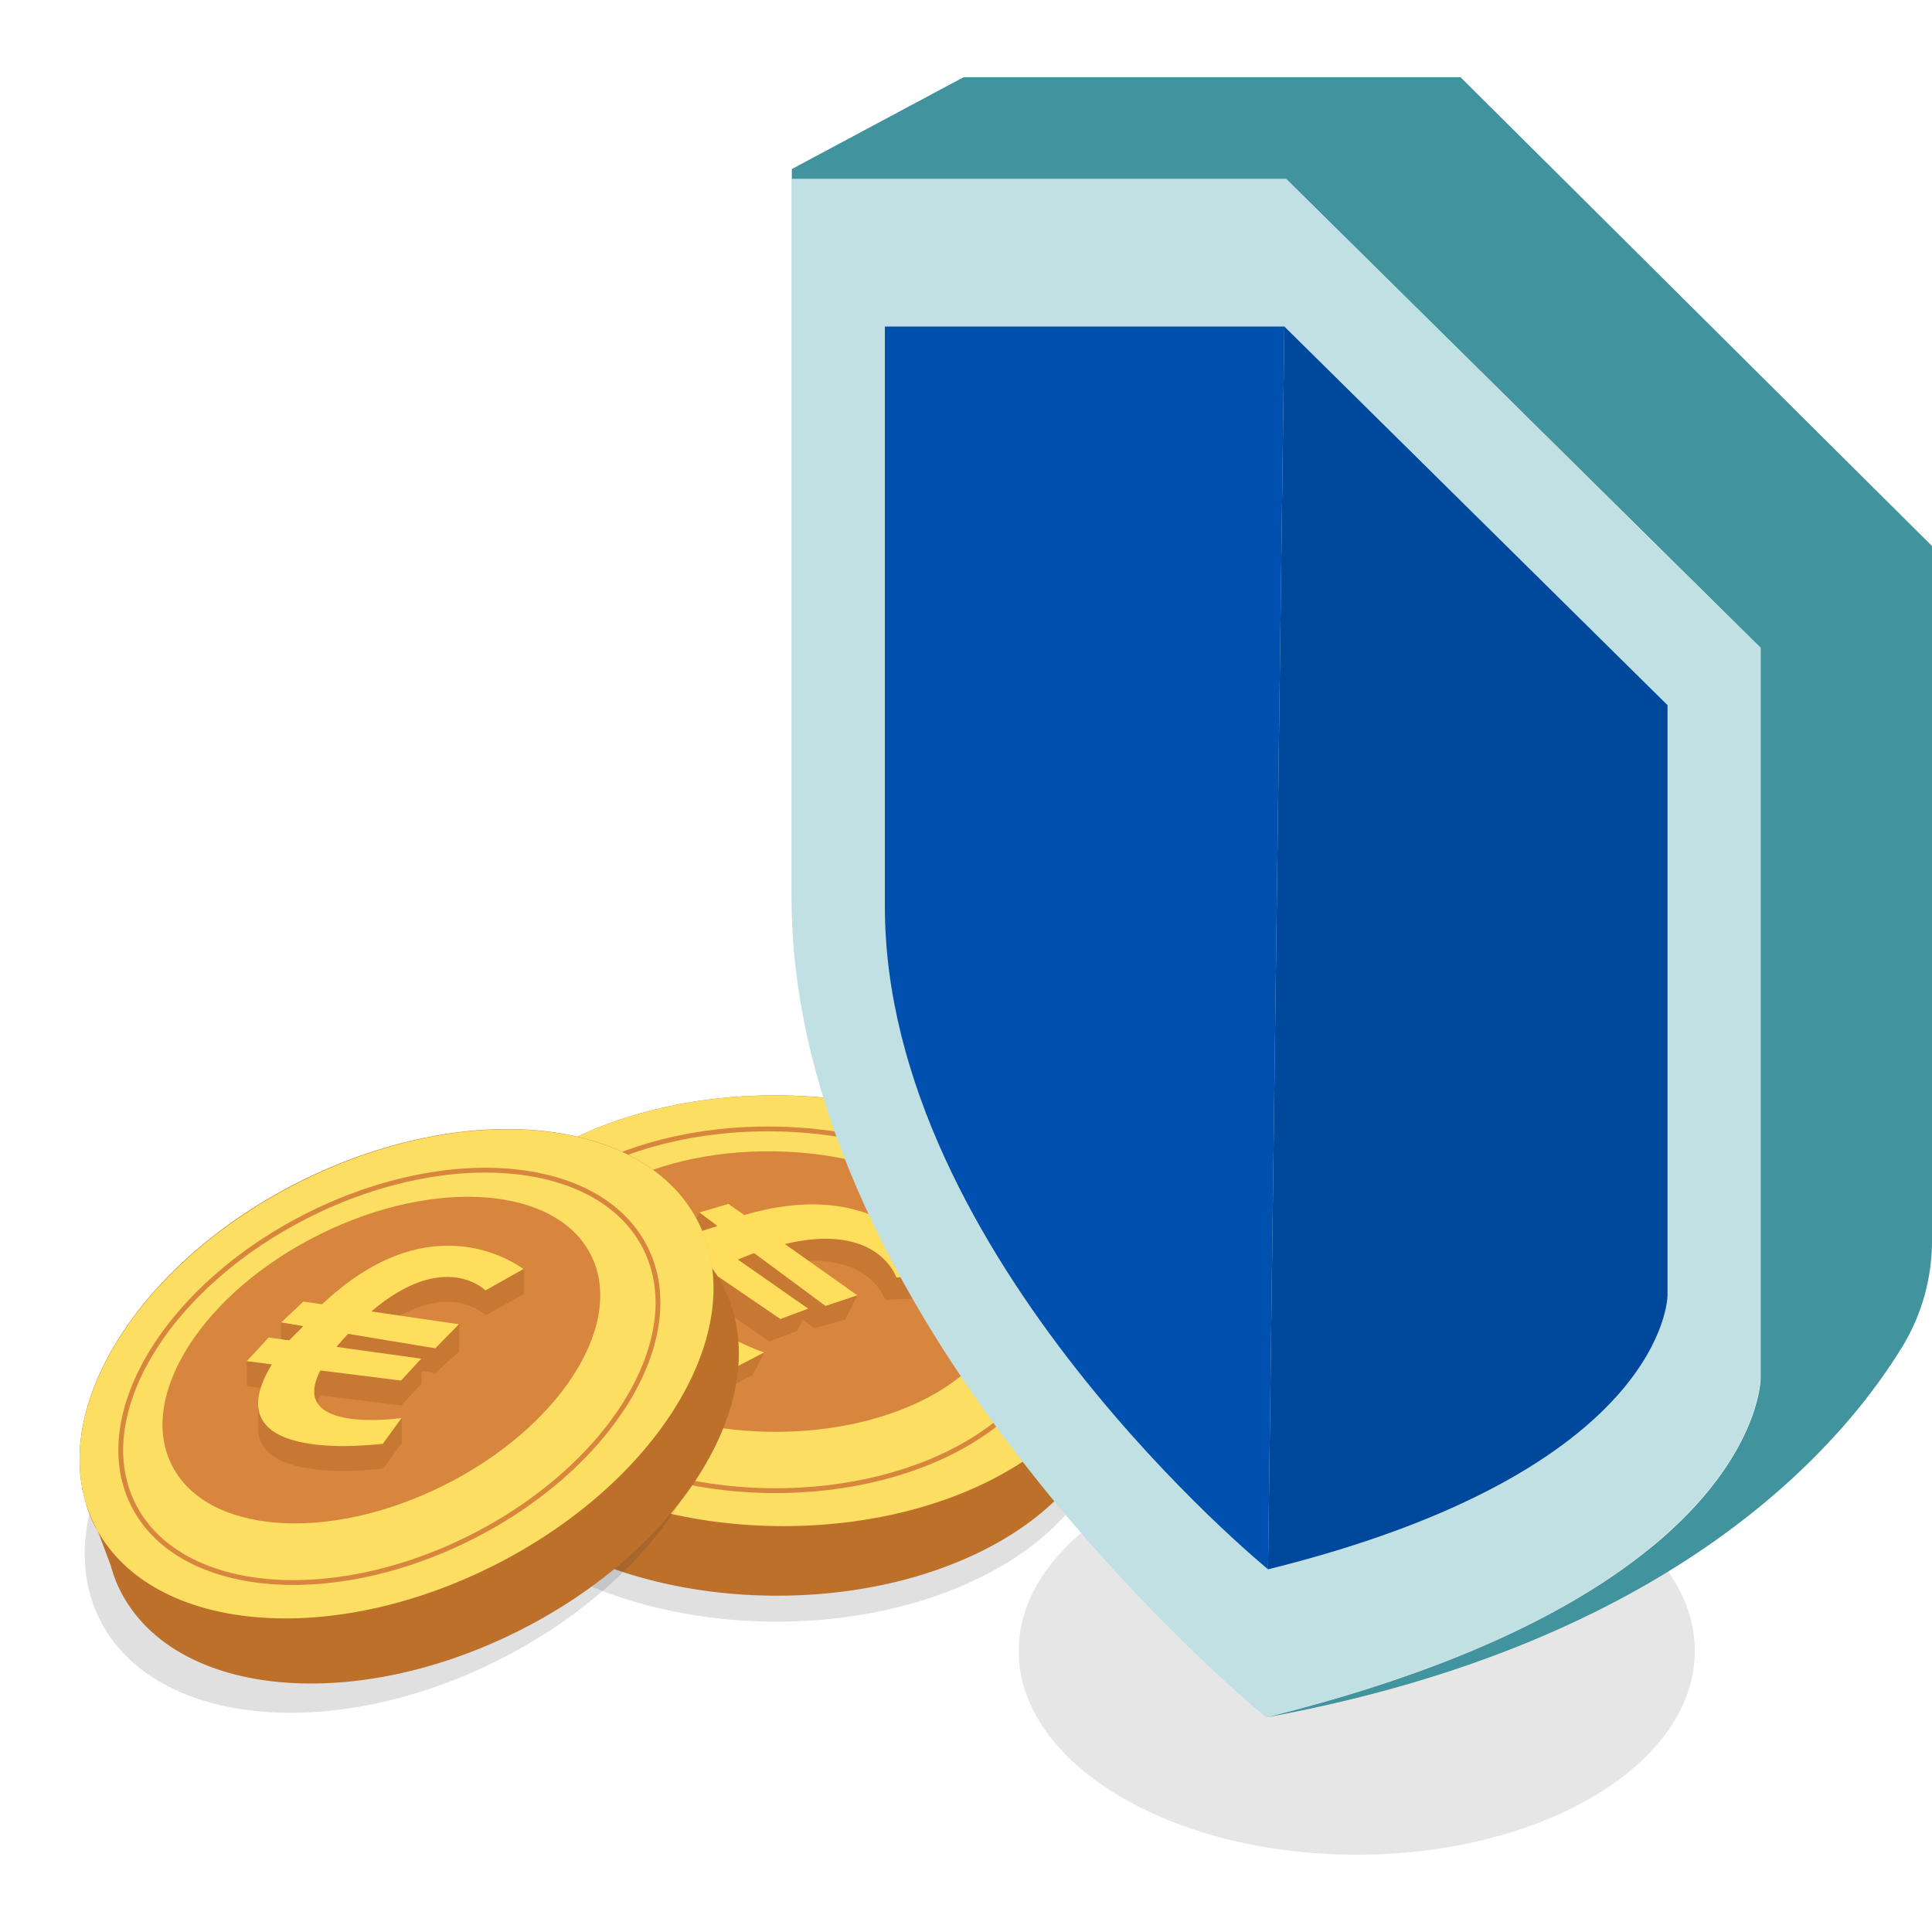 <svg width="72" height="72" viewBox="0 0 72 72" fill="none" xmlns="http://www.w3.org/2000/svg"><g clip-path="url(#a)"><path opacity=".15" d="M41.341 52.582c.06-4.43-5.515-8.1-12.453-8.195-6.937-.095-12.61 3.42-12.67 7.85-.06 4.43 5.516 8.1 12.454 8.195 6.937.095 12.61-3.42 12.67-7.85Z" fill="#353534"/><path d="M41.36 51.625c0-.312-.026-.614-.072-.917.19-.541.3-1.1.309-1.687.063-4.43-5.514-8.106-12.454-8.198-6.213-.082-11.39 2.724-12.453 6.492h-.01l-.008.083a5.467 5.467 0 0 0-.191 1.274c0 .101.018.202.018.303l-.154 1.384a6.17 6.17 0 0 0-.1.908c-.064 4.43 5.513 8.106 12.453 8.198 6.94.091 12.608-3.42 12.672-7.85l-.01.01Z" fill="#BC702A"/><path d="M41.6 49.022c.06-4.431-5.516-8.1-12.454-8.195-6.937-.096-12.61 3.419-12.67 7.85-.059 4.43 5.517 8.1 12.454 8.195 6.938.095 12.61-3.42 12.67-7.85Z" fill="#FCDE62"/><path d="M39.416 48.958c.05-3.722-4.68-6.804-10.563-6.885-5.884-.081-10.695 2.87-10.745 6.592-.05 3.722 4.68 6.805 10.563 6.886 5.884.08 10.695-2.871 10.745-6.593Z" stroke="#D8863E" stroke-width=".18" stroke-miterlimit="10"/><path d="M37.49 48.253c.04-2.886-3.833-5.28-8.648-5.346-4.816-.066-8.751 2.22-8.79 5.106-.039 2.887 3.833 5.28 8.649 5.346 4.816.066 8.75-2.22 8.79-5.106Z" fill="#D8863E"/><path d="m27.318 46.105-.59-.413-1.09.32.617.46-.418.164c-.081.037-.154.064-.227.101l-.627-.44-1.126.413.781.532c-3.833 2.365 2.38 4.53 2.38 4.53l1.045-.542s-4.106-1.403-1.908-2.961l2.516 1.714 1.036-.385-2.625-1.834c.118-.046.236-.1.363-.147a2.7 2.7 0 0 1 .245-.091l2.662 1.971 1.19-.394-2.707-1.916c3.479-.835 4.151 1.247 4.151 1.247l1.617-.065c-.364-.706-2.271-3.732-7.285-2.264Z" fill="#C77933"/><path d="m23.92 47.544-.481.945.454.743.027-1.688Zm.355-1.659-.418.825.79.532.409-.826-.781-.531Z" fill="#C77933"/><path d="m27.736 45.28-.59-.413-1.09.32.617.46-.418.164c-.082.037-.154.065-.227.101l-.627-.44-1.126.413.781.532c-3.833 2.365 2.38 4.53 2.38 4.53l1.045-.542s-4.106-1.403-1.908-2.962l2.516 1.715 1.036-.385L27.5 46.94c.118-.046.236-.1.363-.147a2.7 2.7 0 0 1 .245-.091l2.662 1.971 1.19-.394-2.707-1.916c3.479-.835 4.151 1.247 4.151 1.247l1.617-.065c-.364-.706-2.271-3.731-7.285-2.264Z" fill="#FFDD5D"/><path d="m34.612 48.37.409-.826-1.617.065-.409.825 1.617-.064Zm-6.132 2.035-.417.825-1.036.541.41-.825 1.044-.541Zm3.48-2.136-.455.907-1.153.321.417-.825 1.19-.403Zm-1.836.504-.418.825-1.035.386.418-.826 1.035-.385Zm-4.06-3.585-.281.55.245.174.709-.22-.673-.504Z" fill="#C77933"/><path opacity=".15" d="M18.468 61.92c6.23-3.083 9.713-8.808 7.78-12.786-1.932-3.979-8.549-4.705-14.779-1.621C5.24 50.596 1.758 56.32 3.69 60.3c1.933 3.978 8.55 4.704 14.779 1.62Z" fill="#353534"/><path d="M27.01 48.04a5.362 5.362 0 0 0-.482-.79 5.246 5.246 0 0 0-.482-1.64c-1.934-3.98-8.547-4.704-14.779-1.624-5.577 2.76-8.938 7.639-8.202 11.48h-.018l.036.083c.09.422.209.834.4 1.229.045.092.1.174.154.257l.49 1.31c.082.294.182.578.319.863 1.934 3.98 8.547 4.704 14.778 1.623 6.232-3.081 9.71-8.812 7.776-12.792h.01Z" fill="#BC702A"/><path d="M18.278 58.404c6.23-3.084 9.713-8.808 7.78-12.787-1.932-3.979-8.549-4.704-14.778-1.62-6.23 3.083-9.713 8.807-7.78 12.786 1.932 3.978 8.548 4.704 14.778 1.62Z" fill="#FCDE62"/><path d="M17.45 57.344c5.284-2.615 8.25-7.444 6.627-10.786-1.623-3.342-7.222-3.931-12.506-1.316-5.283 2.615-8.25 7.445-6.627 10.787 1.623 3.342 7.222 3.93 12.506 1.315Z" stroke="#D8863E" stroke-width=".18" stroke-miterlimit="10"/><path d="M16.492 55.38c4.324-2.141 6.81-5.977 5.55-8.57-1.259-2.59-5.785-2.957-10.109-.817-4.324 2.14-6.809 5.977-5.55 8.569 1.259 2.592 5.785 2.957 10.11.817Z" fill="#D8863E"/><path d="m12.012 49.534-.709-.101-.826.78.753.128c-.1.11-.2.229-.3.339l-.163.193-.754-.101-.817.88.935.12c-2.352 3.86 4.152 2.952 4.152 2.952l.69-.954s-4.288.633-3.034-1.77l3.016.376.745-.816-3.161-.44c.081-.091.163-.192.254-.293.064-.064.118-.129.182-.193l3.252.541.88-.898-3.27-.477c2.735-2.33 4.26-.78 4.26-.78l1.418-.797c-.645-.459-3.697-2.293-7.512 1.31h.009Z" fill="#C77933"/><path d="M9.623 52.367v1.064l.726.45-.726-1.514Zm-.427-1.641v.917l.935.119v-.926l-.935-.11Z" fill="#C77933"/><path d="m12.012 48.608-.709-.101-.826.78.753.128c-.1.11-.2.229-.3.339l-.163.193-.754-.101-.817.88.935.12c-2.352 3.86 4.152 2.952 4.152 2.952l.69-.954s-4.288.633-3.034-1.77l3.016.376.745-.816-3.161-.44c.081-.092.163-.192.254-.293.064-.065.118-.129.182-.193l3.252.541.88-.898-3.27-.477c2.735-2.33 4.26-.78 4.26-.78l1.418-.797c-.645-.459-3.697-2.293-7.512 1.31h.009Z" fill="#FFDD5D"/><path d="M19.524 48.214v-.927l-1.417.798v.926l1.417-.797Zm-4.551 4.621v.926l-.69.954v-.926l.69-.954Zm2.144-3.494v1.018l-.881.807v-.926l.88-.899Zm-1.408 1.293v.926l-.754.807v-.926l.754-.807Zm-5.232-1.348v.624l.3.037.526-.523-.826-.138Z" fill="#C77933"/><path d="M50.563 69.12c6.958 0 12.599-3.4 12.599-7.592 0-4.194-5.641-7.593-12.6-7.593-6.957 0-12.598 3.4-12.598 7.593s5.64 7.592 12.599 7.592Z" fill="#000" fill-opacity=".1"/><path d="M72 20.338v25.913a7.577 7.577 0 0 1-1.072 3.879c-2.225 3.677-8.484 11.077-23.744 13.873 18.43-4.557 18.43-12.635 18.43-12.635V24.144L47.939 6.676h-18.43V6.3l6.394-3.42h18.53L72 20.348v-.01Z" fill="#41939E"/><path d="M65.605 24.134v27.224s0 8.079-18.43 12.636c0 0-17.677-14.423-17.677-30.562V6.667h18.43l17.677 17.468Z" fill="#C0E0E4"/><path d="M62.144 26.28v21.99s0 6.528-14.888 10.214l.609-46.314 14.28 14.111Z" fill="#00489C"/><path d="m47.865 12.168-.609 46.315S32.977 46.83 32.977 33.79V12.169h14.888Z" fill="#0051AF"/></g><defs><clipPath id="a"><path fill="#fff" d="M0 0h72v72H0z"/></clipPath></defs></svg>
